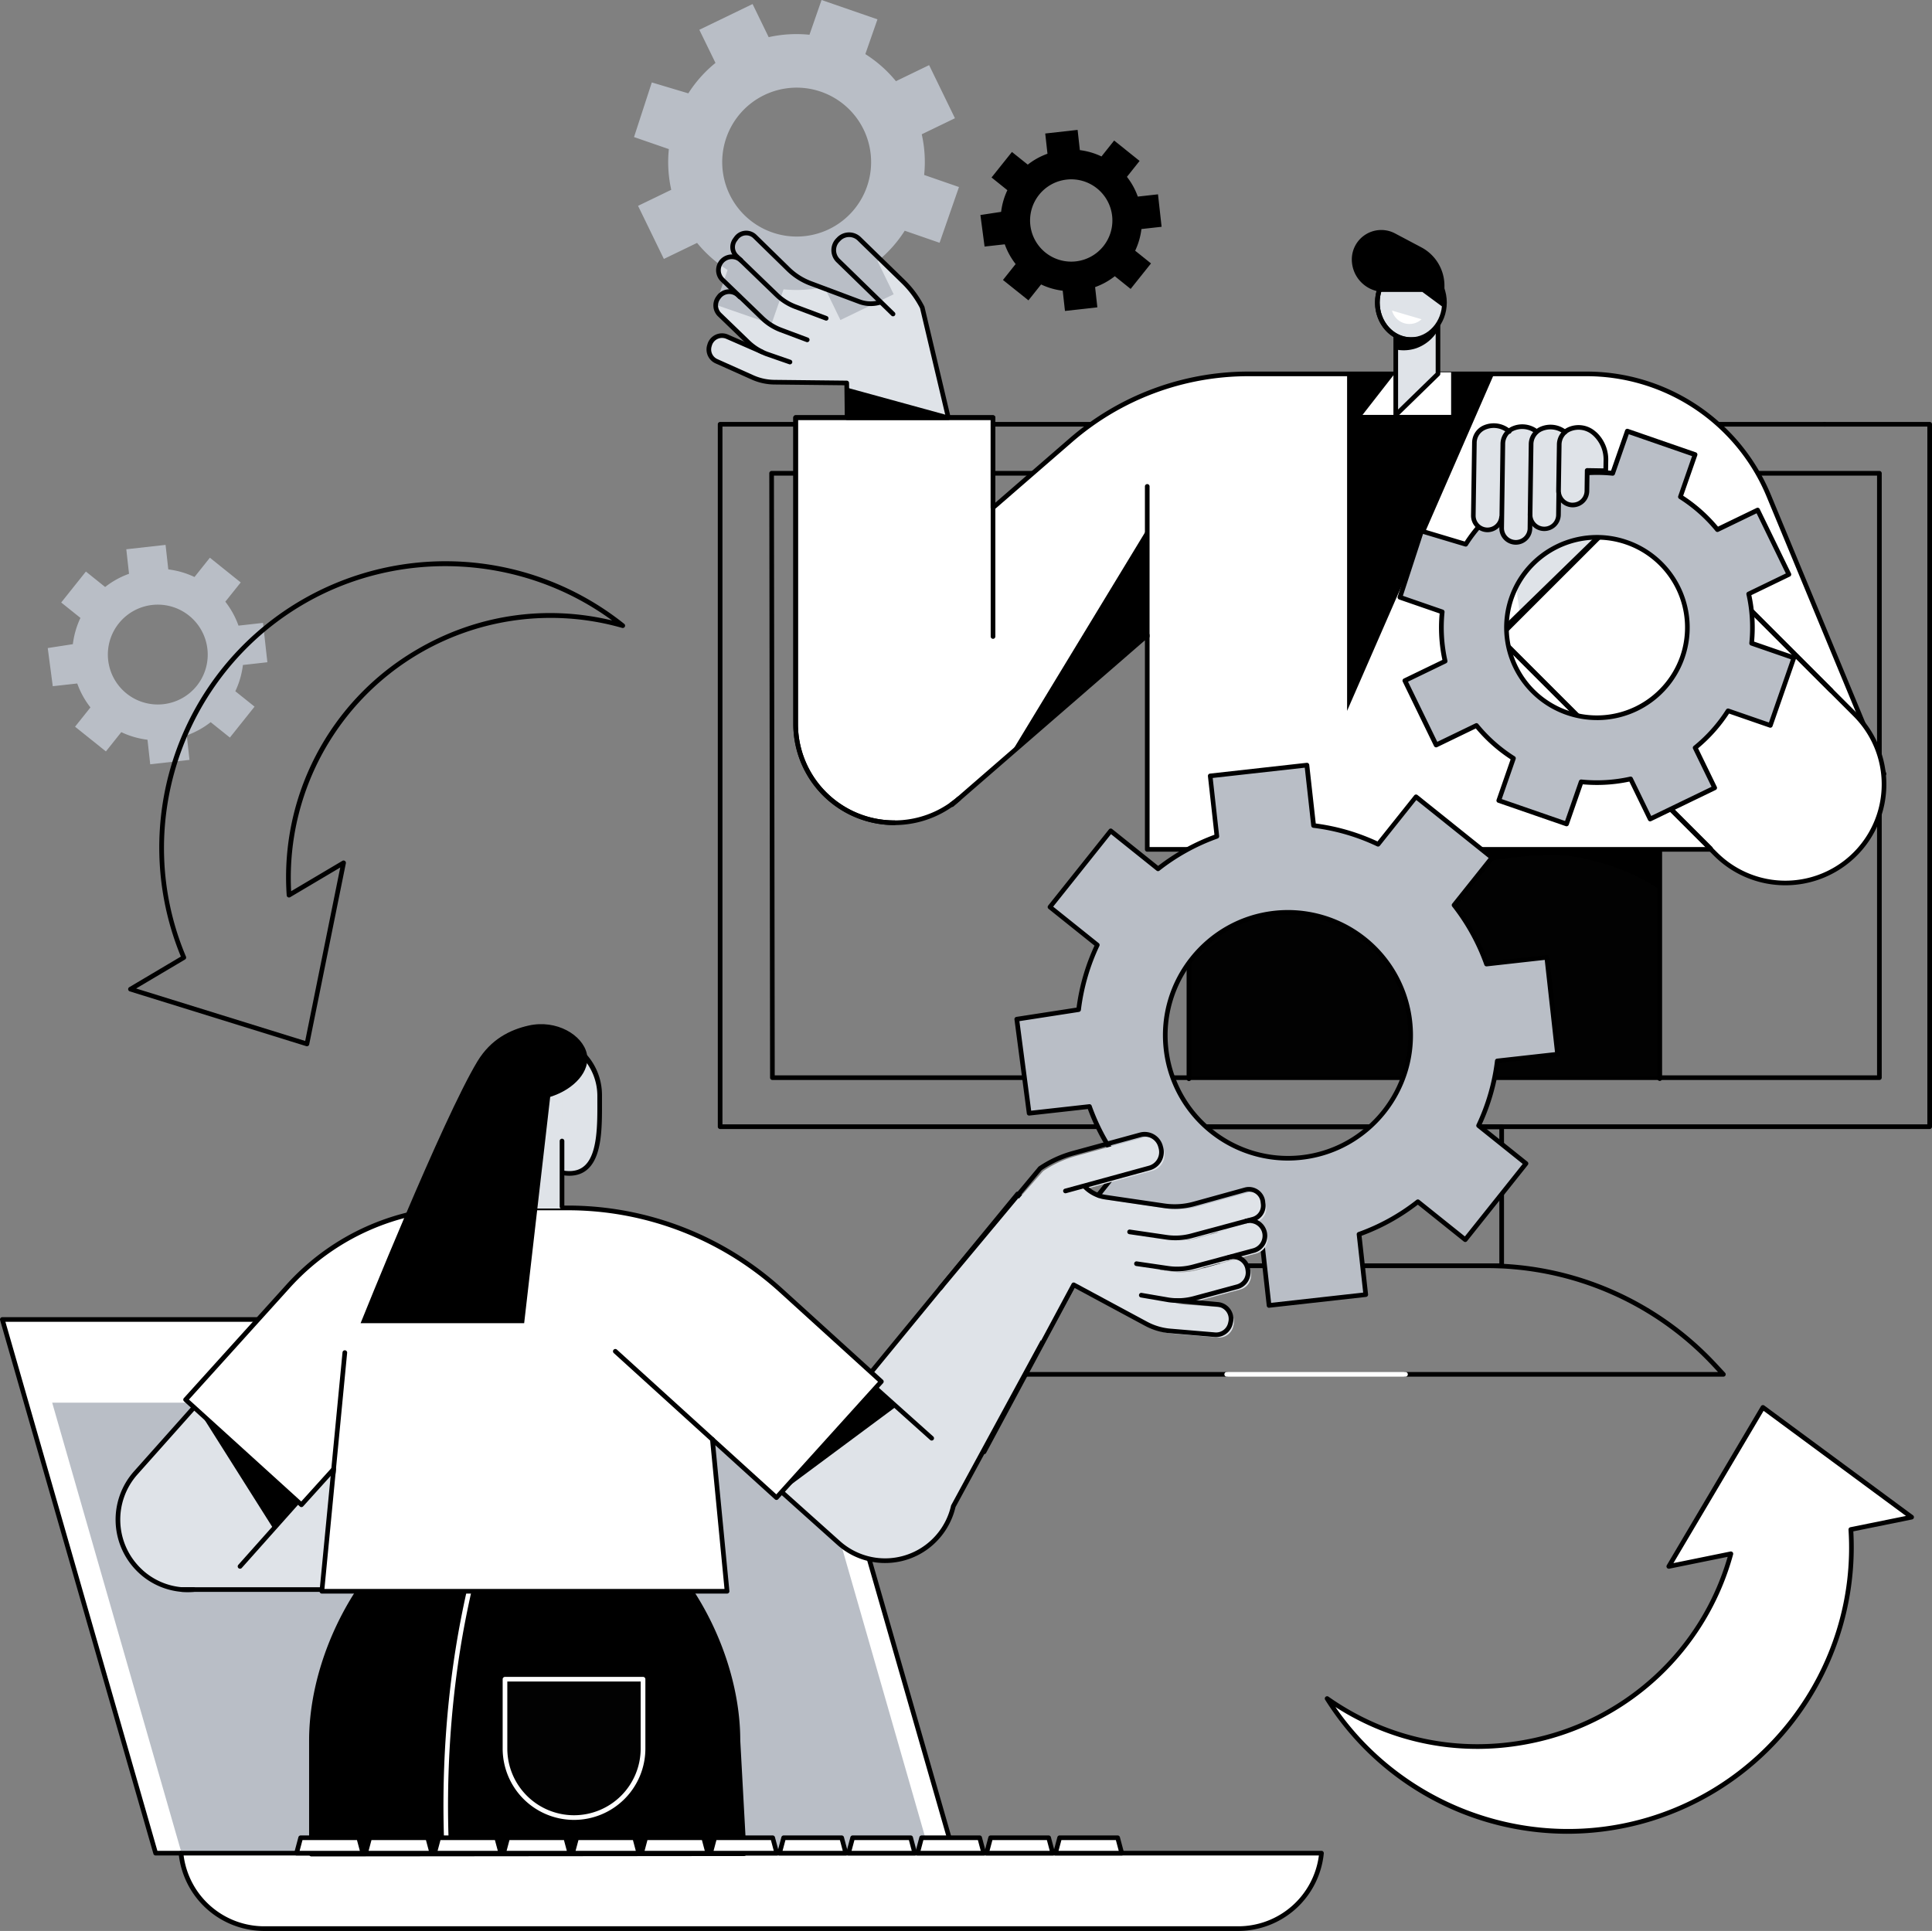 <svg xmlns="http://www.w3.org/2000/svg" viewBox="0 0 1830.79 1830"><rect x="0" y="0" width="1830.79" height="1830" fill="#808080" stroke="none"/><defs><style>.cls-1{fill:#fff;}.cls-2{fill:#020202;}.cls-3{fill:#dfe3e8;}.cls-4{fill:#b9bec6;}</style></defs><g id="Layer_2" data-name="Layer 2"><g id="Illustration"><g id="Cooperation"><path d="M1828.58,467.51a2.2,2.2,0,0,1-2.2-2.21v-61h-97.53a2.21,2.21,0,0,1,0-4.41h99.73a2.21,2.21,0,0,1,2.21,2.21V465.3A2.21,2.21,0,0,1,1828.58,467.51Z"/><path d="M1828.58,1070H682.4a2.21,2.21,0,0,1-2.2-2.21V402.11a2.21,2.21,0,0,1,2.2-2.21H1728.85a2.21,2.21,0,1,1,0,4.41H684.61v661.24H1826.38V465.3a2.21,2.21,0,0,1,4.41,0v602.46A2.21,2.21,0,0,1,1828.58,1070Z"/><path d="M1780.94,1023.53h-1049a2.2,2.2,0,0,1-2.2-2.2L729,448.54a2.2,2.2,0,0,1,2.2-2.21H1780.94a2.21,2.21,0,0,1,2.21,2.21v572.78A2.21,2.21,0,0,1,1780.94,1023.53Zm-1046.8-4.41H1778.73V450.75H733.39Z"/><path d="M1423,1201.78H1088a2.21,2.21,0,0,1-2.21-2.2V1068a2.21,2.21,0,0,1,2.21-2.21h335a2.21,2.21,0,0,1,2.21,2.21v131.57A2.21,2.21,0,0,1,1423,1201.78Zm-332.79-4.41h330.58V1070.21H1090.2Z"/><path d="M1633,1304.71H1331.72a2.21,2.21,0,1,1,0-4.41H1628l-4.77-5.14a292.68,292.68,0,0,0-213.92-93.38H1101.7a292.7,292.7,0,0,0-213.93,93.38L883,1300.3h279.31a2.21,2.21,0,1,1,0,4.41H878a2.2,2.2,0,0,1-1.62-3.7l8.21-8.85a297.09,297.09,0,0,1,217.16-94.79h307.59a297.11,297.11,0,0,1,217.16,94.79l8.21,8.85a2.2,2.2,0,0,1-1.62,3.7Z"/><path class="cls-1" d="M1331.72,1304.71H1162.31a2.21,2.21,0,0,1,0-4.41h169.41a2.21,2.21,0,1,1,0,4.41Z"/><rect class="cls-2" x="1126.65" y="779.74" width="446.18" height="240.28"/><path d="M1572.82,1024.42a2.2,2.2,0,0,1-2.2-2.21V781.94H1128.85v240.27a2.21,2.21,0,1,1-4.41,0V779.73a2.21,2.21,0,0,1,2.21-2.2h446.17a2.21,2.21,0,0,1,2.21,2.2v242.48A2.21,2.21,0,0,1,1572.82,1024.42Z"/><path d="M1572.82,843.28S1540,819,1489,811.51c-54.86-8-171.75,26.6-227.19,26.6-50.1,0-135.17-26.6-135.17-26.6V779.74h446.17Z"/><path class="cls-1" d="M1785.34,733.37,1628.25,615.74V805h-541.1V602L908.66,756.93c-2.16,1.87-4.44,3.66-6.75,5.34a93.51,93.51,0,0,1-147.94-76V395.77H941v85.48l73.77-64A256.73,256.73,0,0,1,1183,354.36l320,0A187.41,187.41,0,0,1,1676.18,470Z"/><path d="M1628.24,807.18H1087.15a2.19,2.19,0,0,1-2.2-2.2V606.83L910.1,758.59c-2.13,1.85-4.45,3.69-6.9,5.47a95.72,95.72,0,0,1-151.44-77.84V395.77a2.21,2.21,0,0,1,2.21-2.21H941a2.2,2.2,0,0,1,2.2,2.21v80.65l70.12-60.87A258.94,258.94,0,0,1,1183,352.15l320,0a189.06,189.06,0,0,1,175.19,117l109.16,263.36a2.2,2.2,0,0,1-3.36,2.61l-153.57-115V805A2.2,2.2,0,0,1,1628.24,807.18Zm-538.88-4.41H1626v-187a2.21,2.21,0,0,1,3.53-1.77l150.65,112.81L1674.15,470.85A184.67,184.67,0,0,0,1503,356.54l-320,0a254.54,254.54,0,0,0-166.84,62.31l-73.77,64a2.19,2.19,0,0,1-2.36.34,2.22,2.22,0,0,1-1.29-2V398H756.17V686.22a91.31,91.31,0,0,0,144.45,74.25c2.34-1.69,4.56-3.44,6.59-5.21l178.5-154.93a2.21,2.21,0,0,1,3.65,1.66Z"/><path class="cls-1" d="M908.66,756.93l-6.49,5.65-.26-.31C904.22,760.59,906.5,758.8,908.66,756.93Z"/><path d="M902.17,764.78H902a2.23,2.23,0,0,1-1.52-.77l-.26-.31a2.21,2.21,0,0,1,.38-3.22c2.35-1.7,4.57-3.45,6.6-5.22a2.21,2.21,0,0,1,2.9,3.33h0l-6.48,5.64A2.21,2.21,0,0,1,902.17,764.78Z"/><polygon points="1276.52 673.71 1276.52 354.35 1415.81 354.35 1276.52 673.71"/><polygon class="cls-1" points="1375.1 393.21 1291.14 393.21 1322.63 352.83 1375.1 352.83 1375.1 393.21"/><path d="M1087.15,605.28a2.21,2.21,0,0,1-2.21-2.21V460.85a2.21,2.21,0,0,1,4.41,0V603.07A2.2,2.2,0,0,1,1087.15,605.28Z"/><polygon points="957.16 715.17 1087.15 501.07 1087.15 603.08 957.16 715.17"/><path class="cls-3" d="M1425.39,488.63c2.59,2.16,16,101.43,16,101.43l95.36-87.89-30.64-58.43Z"/><path class="cls-1" d="M1758,809.46h0a93.49,93.49,0,0,1-132.23,0L1420.33,604.07l132.23-132.23L1758,677.23A93.51,93.51,0,0,1,1758,809.46Z"/><path d="M1691.83,839a95.39,95.39,0,0,1-67.67-28L1418.77,605.63a2.21,2.21,0,0,1,0-3.12L1551,470.28a2.27,2.27,0,0,1,3.12,0l205.39,205.39A95.67,95.67,0,0,1,1691.83,839ZM1423.45,604.07,1627.28,807.9a91.29,91.29,0,1,0,129.11-129.11L1552.56,475Z"/><path d="M1620.93,806.45a2.2,2.2,0,0,1-1.56-.65L1417.22,603.65a2.19,2.19,0,0,1-.65-1.57,2.25,2.25,0,0,1,.67-1.57L1551,470.26a2.2,2.2,0,0,1,3.1,0l182.51,182.5a2.21,2.21,0,1,1-3.12,3.12l-181-181L1421.92,602.12l200.57,200.56a2.21,2.21,0,0,1-1.56,3.77Z"/><path class="cls-4" d="M1677.62,687.49l22.29-64-40-13.86a146,146,0,0,0-2.77-46.73l38.14-18.44-29.66-61-38.14,18.44a146.16,146.16,0,0,0-35.07-31.11l13.89-39.93-64.22-22.22-13.89,39.92a147.11,147.11,0,0,0-46.86,2.76l-18.49-38-61.17,29.58,18.49,38a146.21,146.21,0,0,0-31.19,35l-41.88-12.55L1326.62,566l40,13.86a145.74,145.74,0,0,0,2.77,46.73l-38.14,18.44,29.66,61,38.14-18.44a146.16,146.16,0,0,0,35.07,31.11l-13.89,39.93,64.22,22.23L1498.37,741a147.11,147.11,0,0,0,46.86-2.76l18.49,38,61.17-29.58-18.49-38a146.21,146.21,0,0,0,31.19-35Zm-192.45-12a85.52,85.52,0,1,1,109.08-52.74A85.44,85.44,0,0,1,1485.17,675.5Z"/><path d="M1484.48,783.09a2.27,2.27,0,0,1-.72-.12l-64.22-22.22a2.24,2.24,0,0,1-1.27-1.13,2.18,2.18,0,0,1-.09-1.68l13.31-38.29a148.35,148.35,0,0,1-33-29.29l-36.58,17.69a2.21,2.21,0,0,1-3-1l-29.65-61a2.21,2.21,0,0,1,1-2.95l36.58-17.69a147.45,147.45,0,0,1-2.61-44l-38.39-13.28a2.2,2.2,0,0,1-1.37-2.77L1345,502.59a2.2,2.2,0,0,1,2.74-1.43L1388,513.23a148.29,148.29,0,0,1,29.41-33l-17.73-36.47a2.21,2.21,0,0,1,1-2.95l61.17-29.58a2.19,2.19,0,0,1,2.94,1l17.74,36.48a148.56,148.56,0,0,1,44.11-2.6L1540,407.85a2.21,2.21,0,0,1,2.81-1.36L1607,428.72a2.17,2.17,0,0,1,1.26,1.12,2.2,2.2,0,0,1,.1,1.69L1595,469.81a148.4,148.4,0,0,1,33,29.29l36.58-17.69a2.22,2.22,0,0,1,2.95,1l29.65,61a2.21,2.21,0,0,1-1,2.95l-36.58,17.69a147.75,147.75,0,0,1,2.61,44l38.39,13.28a2.21,2.21,0,0,1,1.36,2.81l-22.28,64.06a2.22,2.22,0,0,1-2.81,1.36l-38.39-13.29a148.25,148.25,0,0,1-29.37,32.93l17.73,36.48a2.21,2.21,0,0,1-1,2.95l-61.17,29.57a2.19,2.19,0,0,1-2.94-1L1544,740.72a148.93,148.93,0,0,1-44.11,2.6l-13.32,38.29A2.21,2.21,0,0,1,1484.48,783.09Zm-61.41-25.79,60,20.78,13.17-37.84a2.24,2.24,0,0,1,2.31-1.48,144.12,144.12,0,0,0,46.15-2.72,2.2,2.2,0,0,1,2.46,1.19l17.53,36.06,57.2-27.65-17.53-36a2.2,2.2,0,0,1,.6-2.68,143.89,143.89,0,0,0,30.72-34.46,2.22,2.22,0,0,1,2.58-.9l38,13.14,20.84-59.89-37.95-13.13a2.22,2.22,0,0,1-1.47-2.31,143.1,143.1,0,0,0-2.73-46,2.19,2.19,0,0,1,1.2-2.46l36.15-17.49-27.73-57-36.16,17.49a2.21,2.21,0,0,1-2.67-.6,144.38,144.38,0,0,0-34.54-30.64,2.2,2.2,0,0,1-.9-2.59l13.16-37.84-60-20.78-13.17,37.85a2.21,2.21,0,0,1-2.31,1.47,144.38,144.38,0,0,0-46.15,2.72,2.2,2.2,0,0,1-2.46-1.19l-17.53-36.06-57.2,27.66,17.53,36.05a2.2,2.2,0,0,1-.6,2.67A143.72,143.72,0,0,0,1390.8,517a2.21,2.21,0,0,1-2.5.92L1348.49,506l-19.1,58.65,38,13.14a2.22,2.22,0,0,1,1.48,2.31,143.37,143.37,0,0,0,2.72,46,2.2,2.2,0,0,1-1.19,2.47l-36.15,17.48,27.73,57,36.16-17.48a2.19,2.19,0,0,1,2.67.59,144,144,0,0,0,34.54,30.64,2.21,2.21,0,0,1,.9,2.59Zm90.12-74.86a87.8,87.8,0,0,1-28.75-4.85h0A87.65,87.65,0,0,1,1430.2,566c15.89-45.69,66.08-70,111.89-54.11a87.68,87.68,0,0,1-28.9,170.57Zm.15-171a83.66,83.66,0,0,0-79,56,83.24,83.24,0,0,0,51.53,106h0A83.67,83.67,0,0,0,1592.17,622a83.24,83.24,0,0,0-51.53-106A83.48,83.48,0,0,0,1513.34,511.43Z"/><path class="cls-3" d="M1463.16,501.07h0a13.45,13.45,0,0,0,13.67-13.22l.54-42.32,17.58.29.16-10.22a33.08,33.08,0,0,0-11.23-25.33c-11.3-10.35-32.72-6-33,11.06l-.94,66.08A13.45,13.45,0,0,0,1463.16,501.07Z"/><path class="cls-3" d="M1490.11,478.59h0a13.45,13.45,0,0,0,13.66-13.22l.26-19.5,17.57.28.17-10.22a33.08,33.08,0,0,0-11.23-25.33c-11.31-10.35-32.72-6-33,11.06l-.66,43.27A13.45,13.45,0,0,0,1490.11,478.59Z"/><path class="cls-3" d="M1436.22,514h0a13.45,13.45,0,0,0,13.66-13.23l.71-55.6,17.58.29.16-10.22a33.08,33.08,0,0,0-11.23-25.33c-11.31-10.36-32.72-6-33,11.05l-1.1,79.37A13.45,13.45,0,0,0,1436.22,514Z"/><path class="cls-3" d="M1409.39,503h0a13.44,13.44,0,0,0,13.66-13.23l.59-45.57,17.58.29.16-10.22a33.06,33.06,0,0,0-11.23-25.33c-11.31-10.36-32.72-6-33,11l-1,69.34A13.45,13.45,0,0,0,1409.39,503Z"/><path d="M1409.63,504.38h-.26a15.67,15.67,0,0,1-15.4-15.91l1-68.54A18.08,18.08,0,0,1,1406.23,403a24.41,24.41,0,0,1,25.41,4.29,2.2,2.2,0,1,1-3,3.25,19.86,19.86,0,0,0-20.69-3.48,13.68,13.68,0,0,0-8.62,12.95l-1,68.54a11.23,11.23,0,0,0,11,11.43h.19a11.23,11.23,0,0,0,11.13-9.74,2.21,2.21,0,1,1,4.38.58A15.65,15.65,0,0,1,1409.63,504.38Z"/><path d="M1436.44,516.23h-.26a15.67,15.67,0,0,1-15.39-15.9l1.1-79.37a18.11,18.11,0,0,1,10.65-16.65,24.21,24.21,0,0,1,24.93,3,2.21,2.21,0,0,1-2.76,3.45,20,20,0,0,0-20.29-2.5,13.65,13.65,0,0,0-8.11,12.73l-1.11,79.36a11.23,11.23,0,0,0,11,11.43h.19a11.21,11.21,0,0,0,11.21-10.51l.17-13.93a2.21,2.21,0,0,1,2.21-2.18h0a2.22,2.22,0,0,1,2.18,2.24l-.18,14A15.64,15.64,0,0,1,1436.44,516.23Z"/><path d="M1463.39,503.28h-.26a15.66,15.66,0,0,1-15.39-15.91l.93-66.08a18.1,18.1,0,0,1,10.67-16.65,24.19,24.19,0,0,1,24.93,3.06,2.21,2.21,0,1,1-2.76,3.44,20,20,0,0,0-20.3-2.51,13.66,13.66,0,0,0-8.12,12.73l-.94,66.08a11.24,11.24,0,1,0,22.47.37l.26-20.06a2.17,2.17,0,0,1,2.24-2.17,2.19,2.19,0,0,1,2.17,2.23l-.26,20.07a15.64,15.64,0,0,1-15.64,15.4Z"/><path d="M1490.33,480.8h-.26a15.68,15.68,0,0,1-15.39-15.91l.65-43.26a18.07,18.07,0,0,1,11.29-16.94A24.39,24.39,0,0,1,1512,409l0,0c2.88,2.22,12.23,11.74,12,27l-.17,10.22a2.2,2.2,0,0,1-2.24,2.17l-15.36-.25L1506,465.4A15.67,15.67,0,0,1,1490.33,480.8Zm-.19-4.42h.19a11.25,11.25,0,0,0,11.23-11.06l.27-19.49a2.19,2.19,0,0,1,.67-1.56,2.31,2.31,0,0,1,1.57-.62l15.37.25.13-8a30.81,30.81,0,0,0-10.26-23.46,1.64,1.64,0,0,1-.26-.2,19.9,19.9,0,0,0-20.69-3.49,13.7,13.7,0,0,0-8.62,13l-.65,43.26a11.25,11.25,0,0,0,11.05,11.42Z"/><path class="cls-3" d="M697.63,225.68l-1.17,1.63a11.73,11.73,0,0,0,1.35,15.32l4.12,4a12.71,12.71,0,0,0-17.27,18.65l37.52,36.21a52.23,52.23,0,0,0,17.88,11.3l9.61,3.68-.13.15-10.13-3.8a52.57,52.57,0,0,1-18.29-11.64l-21.57-21.23a12.18,12.18,0,0,0-18.4,1.53l-.63.87a12.17,12.17,0,0,0,1.4,15.89l26.91,26a52.2,52.2,0,0,0,15.1,10.15,52.68,52.68,0,0,1-7.14-2.62l-27.52-12.59a12.15,12.15,0,0,0-16.76,7.72l-.3,1A12.17,12.17,0,0,0,679,342.39l34.18,15.28a52.2,52.2,0,0,0,20.66,4.51l68.58.75.36,32.84h95.91L873.92,291.33a93.84,93.84,0,0,0-18.07-24.49l-41.66-40.53a13.73,13.73,0,0,0-19.41.27l-.87.89a13.74,13.74,0,0,0,.26,19.42l40.48,39.38-6.16,1.67a17.24,17.24,0,0,1-8.2.2L768.2,268.61A61,61,0,0,1,747,255.1l-31.64-30.93A11.74,11.74,0,0,0,697.63,225.68Zm8,24.46L736,279.44a52.49,52.49,0,0,0,7.29,5.85,52.24,52.24,0,0,1-8.78-6.92Z"/><path class="cls-4" d="M890.36,230.09l18.38-52.84-33-11.43a120,120,0,0,0-2.28-38.55l31.46-15.22L880.44,61.72,849,76.94A120.73,120.73,0,0,0,820,51.27L831.5,18.33,778.52,0,767.06,32.94a121.21,121.21,0,0,0-38.65,2.27L713.15,3.83l-50.46,24.4L678,59.62a120.4,120.4,0,0,0-25.74,28.85L617.67,78.12l-16.86,51.77,33,11.42a120.38,120.38,0,0,0,2.28,38.56l-31.46,15.21,24.46,50.33,31.47-15.21a120.69,120.69,0,0,0,28.93,25.66L678.05,288.8l53,18.34,11.46-32.94a121.21,121.21,0,0,0,38.65-2.28L796.4,303.3l50.46-24.4L831.6,247.52a120.64,120.64,0,0,0,25.74-28.86ZM731.6,220.2a70.55,70.55,0,1,1,90-43.51A70.48,70.48,0,0,1,731.6,220.2Z"/><path d="M782.89,303.85a2.06,2.06,0,0,1-.77-.14L753.06,292.8A54.28,54.28,0,0,1,734.42,281l-38.14-36.81A14,14,0,0,1,694.67,226l1.18-1.63a13.93,13.93,0,0,1,21-1.78l31.63,30.93a58.51,58.51,0,0,0,20.47,13l46.14,17.3a28.23,28.23,0,0,0,17.45.81l1.23-.33a2.19,2.19,0,0,1,2.71,1.55,2.22,2.22,0,0,1-1.55,2.71l-1.24.33a32.68,32.68,0,0,1-20.15-.94l-46.14-17.3a63,63,0,0,1-22-14l-31.63-30.93A9.53,9.53,0,0,0,699.42,227l-1.18,1.63a9.58,9.58,0,0,0,1.1,12.44l38.15,36.81a49.6,49.6,0,0,0,17.12,10.82l29.06,10.91a2.21,2.21,0,0,1-.78,4.27Z"/><path d="M765,324.31a2.14,2.14,0,0,1-.78-.14l-24.88-9.34a54.16,54.16,0,0,1-18.64-11.78l-37.53-36.21a14.93,14.93,0,0,1,20.29-21.9,2.21,2.21,0,1,1-2.94,3.3,10.51,10.51,0,0,0-14.28,15.42l37.53,36.22a49.54,49.54,0,0,0,17.12,10.81L765.72,320a2.21,2.21,0,0,1-.77,4.27Z"/><path d="M898.64,398H802.73a2.21,2.21,0,0,1-2.21-2.19l-.34-30.68-66.41-.72a54.21,54.21,0,0,1-21.54-4.71L678.05,344.4a14.44,14.44,0,0,1-8-17.08l.3-1a14.37,14.37,0,0,1,19.8-9.12l32.29,14.1a2.21,2.21,0,1,1-1.77,4l-32.32-14.12a10,10,0,0,0-13.76,6.31l-.3,1a10,10,0,0,0,5.52,11.84L714,355.65A49.62,49.62,0,0,0,733.82,360l68.57.75a2.21,2.21,0,0,1,2.18,2.19l.34,30.65h90.94l-24-101.46a91.26,91.26,0,0,0-17.52-23.68l-41.66-40.53a11.43,11.43,0,0,0-8-3.26h-.16a11.41,11.41,0,0,0-8.1,3.49l-.87.89a11.55,11.55,0,0,0,.22,16.3L847.78,296a2.2,2.2,0,1,1-3.07,3.16l-52.08-50.66a16,16,0,0,1-.31-22.53l.88-.9a15.94,15.94,0,0,1,22.53-.31l41.66,40.53a95.44,95.44,0,0,1,18.49,25.07,2.05,2.05,0,0,1,.18.49l24.73,104.44a2.23,2.23,0,0,1-.42,1.88A2.2,2.2,0,0,1,898.64,398Z"/><path d="M748.6,345.34a2.33,2.33,0,0,1-.73-.12L726,337.62a54.22,54.22,0,0,1-18.69-11.79l-26.92-26A14.45,14.45,0,0,1,678.73,281l.63-.87a14.37,14.37,0,0,1,21.74-1.81l1.63,1.61a2.2,2.2,0,1,1-3.09,3.14L698,281.49a10,10,0,0,0-15.06,1.26l-.63.87a10,10,0,0,0,1.14,13l26.92,26a49.6,49.6,0,0,0,17.12,10.82l21.83,7.58a2.21,2.21,0,0,1-.72,4.29Z"/><polygon points="898.64 395.77 802.73 395.77 802.73 367.44 898.36 393.67 898.64 395.77"/><path d="M847.47,781.94a95.82,95.82,0,0,1-95.71-95.71V395.77a2.21,2.21,0,0,1,2.21-2.21H941a2.21,2.21,0,0,1,2.21,2.21v207.3a2.21,2.21,0,1,1-4.41,0V398H756.17V686.23a91.41,91.41,0,0,0,91.3,91.3,2.21,2.21,0,1,1,0,4.41Z"/><path d="M1281,245.88h0a30.81,30.81,0,0,0,30.81,30.8h13.89l43.08,8.4V270.8A41.13,41.13,0,0,0,1347,234.47L1322,221.23A27.91,27.91,0,0,0,1281,245.88Z"/><polygon class="cls-3" points="1362.67 354.33 1322.63 393.3 1322.63 297.73 1362.67 297.73 1362.67 354.33"/><path d="M1322.63,395.51a2.18,2.18,0,0,1-.86-.18,2.2,2.2,0,0,1-1.34-2V297.73a2.2,2.2,0,0,1,2.2-2.21h40a2.21,2.21,0,0,1,2.21,2.21v56.6a2.18,2.18,0,0,1-.67,1.58l-40,39A2.2,2.2,0,0,1,1322.63,395.51Zm2.21-95.57v88.14l35.63-34.68V299.94Zm37.83,54.39h0Z"/><path d="M1362.67,312.91V297.73h-40v33.51a37.62,37.62,0,0,0,19.09-1.1A38.78,38.78,0,0,0,1362.67,312.91Z"/><ellipse class="cls-3" cx="1337.03" cy="286.73" rx="31.78" ry="35.12"/><path d="M1337,324.06c-18.74,0-34-16.75-34-37.33s15.24-37.33,34-37.33,34,16.75,34,37.33S1355.77,324.06,1337,324.06Zm0-70.25c-16.3,0-29.57,14.77-29.57,32.92s13.27,32.92,29.57,32.92,29.58-14.77,29.58-32.92S1353.34,253.81,1337,253.81Z"/><path d="M1337,324.06c-18.74,0-34-16.75-34-37.33s15.24-37.33,34-37.33c11.91,0,23.11,7,29.21,18.23a2.21,2.21,0,1,1-3.88,2.1c-5.41-10-14.88-15.92-25.33-15.92-16.3,0-29.57,14.77-29.57,32.92s13.27,32.92,29.57,32.92c9.41,0,15.21-1.45,22.72-9.67a2.21,2.21,0,1,1,3.26,3C1354.48,322.29,1347.3,324.06,1337,324.06Z"/><path d="M1337,251.61c17.55,0,31.78,15.72,31.78,35.12a39.35,39.35,0,0,1-.34,5.13l-20.58-15.18h-41.31C1310.49,262.18,1322.64,251.61,1337,251.61Z"/><path class="cls-1" d="M1347.09,302.56a16.88,16.88,0,0,1-9.78,4.4,17.06,17.06,0,0,1-18.22-12.63Z"/><polygon class="cls-1" points="147.49 1756.29 903.69 1756.29 758.41 1250.52 2.21 1250.52 147.49 1756.29"/><path d="M903.69,1758.5H147.49a2.21,2.21,0,0,1-2.12-1.6L.09,1251.13a2.2,2.2,0,0,1,.35-1.94,2.23,2.23,0,0,1,1.77-.88h756.2a2.21,2.21,0,0,1,2.12,1.6l145.28,505.77a2.21,2.21,0,0,1-2.12,2.82Zm-754.54-4.41H900.76l-144-501.37H5.13Z"/><polygon class="cls-4" points="171.7 1754.95 880.66 1754.95 758.41 1329.35 49.45 1329.35 171.7 1754.95"/><path class="cls-1" d="M1252.25,1756.29H171.48a79.54,79.54,0,0,0,79.13,71.5h922.51a79.53,79.53,0,0,0,79.13-71.5Z"/><path d="M1173.12,1830H250.61a81.51,81.51,0,0,1-81.32-73.48,2.18,2.18,0,0,1,2.19-2.43H1252.25a2.21,2.21,0,0,1,1.64.72,2.24,2.24,0,0,1,.56,1.71A81.52,81.52,0,0,1,1173.12,1830ZM174,1758.5a77.1,77.1,0,0,0,76.65,67.09h922.51a77.1,77.1,0,0,0,76.65-67.09Z"/><circle class="cls-1" cx="427.87" cy="1291.8" r="15.46"/><path d="M427.87,1309.48a17.68,17.68,0,1,1,17.67-17.67A17.69,17.69,0,0,1,427.87,1309.48Zm0-30.94a13.26,13.26,0,1,0,13.26,13.27A13.28,13.28,0,0,0,427.87,1278.54Z"/><path class="cls-4" d="M1476,999.11l-10.22-91.82-57.11,6.38a199,199,0,0,0-30.74-55.86l35.9-45-72-57.69-35.9,45a198.31,198.31,0,0,0-61.14-17.75l-6.37-57.23-91.62,10.23,6.37,57.24a198.4,198.4,0,0,0-55.74,30.81l-44.9-36-57.57,72.17,44.9,36a199.23,199.23,0,0,0-17.71,61.27l-58.61,9.06,11.71,89.15,57.11-6.38a199.38,199.38,0,0,0,30.74,55.86l-35.89,45,72,57.69,35.9-45a198,198,0,0,0,61.14,17.75l6.36,57.24,91.63-10.24-6.37-57.23a198.4,198.4,0,0,0,55.74-30.81l44.9,36,57.57-72.17-44.9-36a199.37,199.37,0,0,0,17.71-61.28ZM1233.36,1097c-63.81,7.13-121.3-38.93-128.41-102.88s38.84-121.57,102.65-128.7S1328.91,904.32,1336,968.27,1297.17,1089.84,1233.36,1097Z"/><path d="M1202.58,1239.43a2.15,2.15,0,0,1-1.37-.49,2.18,2.18,0,0,1-.82-1.48l-6.18-55.5a200.49,200.49,0,0,1-58.5-17l-34.8,43.64a2.2,2.2,0,0,1-3.11.34l-72-57.69a2.21,2.21,0,0,1-.34-3.1l34.81-43.64a200.89,200.89,0,0,1-29.42-53.46l-55.38,6.19a2.2,2.2,0,0,1-2.43-1.9L961.32,966.2a2.2,2.2,0,0,1,1.85-2.47l57-8.8a201.11,201.11,0,0,1,17-58.72l-43.55-34.88a2.22,2.22,0,0,1-.35-3.1l57.57-72.17a2.19,2.19,0,0,1,3.1-.34l43.54,34.88a200.7,200.7,0,0,1,53.34-29.48l-6.17-55.51a2.2,2.2,0,0,1,1.94-2.44l91.63-10.24a2.22,2.22,0,0,1,2.44,2l6.17,55.51a200.1,200.1,0,0,1,58.5,17l34.81-43.64a2.24,2.24,0,0,1,1.48-.82,2.34,2.34,0,0,1,1.63.47l72,57.7a2.2,2.2,0,0,1,.35,3.09l-34.81,43.65a201.23,201.23,0,0,1,29.42,53.45l55.38-6.18a2.2,2.2,0,0,1,1.62.46A2.24,2.24,0,0,1,1468,907l10.21,91.83a2.2,2.2,0,0,1-2,2.44l-55.38,6.18a201.21,201.21,0,0,1-16.95,58.64l43.55,34.89a2.21,2.21,0,0,1,.34,3.1l-57.56,72.17a2.24,2.24,0,0,1-1.49.82,2.29,2.29,0,0,1-1.62-.48l-43.54-34.88a200.49,200.49,0,0,1-53.33,29.48l6.17,55.51a2.22,2.22,0,0,1-2,2.44l-91.62,10.23Zm-67.5-79.4a2.22,2.22,0,0,1,.94.21,195.92,195.92,0,0,0,60.46,17.56,2.21,2.21,0,0,1,1.93,1.94l6.12,55,87.24-9.74-6.12-55a2.21,2.21,0,0,1,1.45-2.32,195.85,195.85,0,0,0,55.12-30.47,2.21,2.21,0,0,1,2.74,0l43.17,34.59,54.82-68.72-43.18-34.6a2.21,2.21,0,0,1-.62-2.66,197,197,0,0,0,17.52-60.6,2.21,2.21,0,0,1,1.94-1.93l54.92-6.13-9.72-87.45-54.92,6.14a2.2,2.2,0,0,1-2.32-1.45,196.79,196.79,0,0,0-30.41-55.24,2.22,2.22,0,0,1,0-2.74l34.52-43.28-68.57-54.93-34.51,43.27a2.21,2.21,0,0,1-2.67.62,196.05,196.05,0,0,0-60.47-17.56,2.2,2.2,0,0,1-1.92-1.94l-6.12-55.05-87.24,9.75,6.12,55.05a2.22,2.22,0,0,1-1.45,2.32,196.07,196.07,0,0,0-55.12,30.46,2.2,2.2,0,0,1-2.74,0l-43.18-34.59L998,859.26l43.18,34.6a2.19,2.19,0,0,1,.61,2.66,197.13,197.13,0,0,0-17.51,60.6,2.21,2.21,0,0,1-1.86,1.91L966,967.76l11.15,84.87,55-6.14a2.19,2.19,0,0,1,2.32,1.45,196.65,196.65,0,0,0,30.4,55.24,2.22,2.22,0,0,1,0,2.74l-34.52,43.27,68.56,54.94,34.52-43.27A2.2,2.2,0,0,1,1135.08,1160Zm85.17-60.13a118.57,118.57,0,0,1-117.5-105.57c-7.23-65.06,39.69-123.89,104.61-131.14A118.52,118.52,0,0,1,1338.21,968c7.24,65.06-39.69,123.88-104.6,131.14l-.25-2.2.25,2.2A122.62,122.62,0,0,1,1220.25,1099.9Zm.46-233a115.88,115.88,0,0,0-12.86.72c-62.5,7-107.68,63.62-100.71,126.26a114.09,114.09,0,0,0,126,100.93c62.5-7,107.68-63.62,100.71-126.26a114.16,114.16,0,0,0-113.12-101.65Z"/><path d="M295.12,1757.84v-108.4c0-47.93,16.6-98.84,44.35-141.36.35-.54.71-1.08,1.07-1.61,1.95-2.94,3.94-5.83,6-8.67.78-1.07,1.55-2.13,2.34-3.2,1.55-2.11,3.15-4.21,4.79-6.27s3.26-4.11,5-6.11l1.68-2c.55-.66,1.12-1.32,1.72-2l1.72-2c.94-1,1.86-2.06,2.8-3.08.63-.68,1.25-1.34,1.88-2q5.66-6,11.64-11.57c1.2-1.11,2.42-2.2,3.64-3.29.87-.77,1.76-1.55,2.65-2.31s1.56-1.33,2.35-2q1.93-1.59,3.89-3.15c3.67-2.92,7.42-5.73,11.23-8.37,2.07-1.44,4.16-2.84,6.27-4.18s4.25-2.65,6.39-3.91c1.07-.63,2.15-1.25,3.24-1.85s2.17-1.2,3.26-1.78,2.19-1.16,3.29-1.72q5-2.52,10.06-4.7c1-.46,2.08-.89,3.13-1.32,1.32-.53,2.64-1.06,3.95-1.55,1.07-.4,2.13-.79,3.2-1.16,0,0,.05,0,.06,0,1.14-.4,2.27-.79,3.41-1.16s2.34-.76,3.51-1.1,2.5-.74,3.77-1.09c1.08-.32,2.19-.6,3.29-.88,3.34-.86,6.72-1.58,10.11-2.19.53-.1,1-.2,1.58-.28,1.15-.2,2.3-.4,3.47-.56.79-.12,1.58-.23,2.39-.33,1.38-.19,2.77-.35,4.15-.48,1.22-.13,2.45-.23,3.67-.33s2.24-.17,3.34-.22l.84,0c.84-.05,1.7-.08,2.54-.1,1.48-.07,3-.08,4.44-.08h2.62c62.58,1.13,118.28,42.41,154.83,98.15a.13.13,0,0,0,0,0,4.4,4.4,0,0,1,.26.39c27.76,42.52,44.36,93.43,44.36,141.36l5.86,108.16Z"/><path class="cls-1" d="M423.56,1759.4a2.21,2.21,0,0,1-2.2-2.1c-3.65-74.11,1.54-150.48,15-220.86,1.87-9.78,3.89-19.48,6-28.84,4.19-18.6,9-37.19,14.28-55.26l8.61-29.48a2.21,2.21,0,0,1,4.24,1.23l-8.62,29.48c-5.26,18-10,36.49-14.2,55-2.11,9.32-4.12,19-6,28.7-13.42,70-18.59,146-15,219.81a2.2,2.2,0,0,1-2.1,2.31Z"/><path d="M295.12,1759.4a2.22,2.22,0,0,1-2.21-2.21V1649.44c0-47.07,16.3-99,44.72-142.56.34-.54.72-1.11,1.1-1.66,2-3.12,4-6,6-8.72C382.2,1445.28,454,1392.31,533,1411.62c47.06,11.49,90.91,45.16,123.46,94.79h0c.13.17.24.34.35.51,28.38,43.47,44.67,95.44,44.67,142.51l5.86,107.24a2.21,2.21,0,0,1-2.2,2.33l-410,.39ZM499.35,1412c-63.75,0-119.65,44.21-151,87.14-2,2.69-3.9,5.49-5.95,8.58-.37.54-.71,1.06-1,1.59-28,42.85-44,93.93-44,140.17V1755l405.51-.38-5.73-105c0-46.36-16-97.44-44-140.27a2.07,2.07,0,0,0-.18-.27h0l-.09-.13,0,0C620.88,1460.14,578,1427.13,532,1415.9A137.51,137.51,0,0,0,499.35,1412Z"/><path class="cls-2" d="M478.58,1591.43H609.36a0,0,0,0,1,0,0v65.8A65.32,65.32,0,0,1,544,1722.55h-.15a65.32,65.32,0,0,1-65.32-65.32v-65.8A0,0,0,0,1,478.58,1591.43Z"/><path class="cls-1" d="M544,1724.76h-.15a67.6,67.6,0,0,1-67.52-67.53v-65.8a2.2,2.2,0,0,1,2.21-2.2H609.36a2.2,2.2,0,0,1,2.21,2.2v65.8A67.6,67.6,0,0,1,544,1724.76Zm-63.26-131.12v63.59a63.2,63.2,0,0,0,63.11,63.12H544a63.19,63.19,0,0,0,63.11-63.12v-63.59Z"/><path class="cls-3" d="M392.63,1391.41v115.07H172.46a65.87,65.87,0,0,1-38.61-16.66v0a66.6,66.6,0,0,1-5.29-93.85l87-97.66a66.37,66.37,0,0,1,98.9,88.55l-4.06,4.57Z"/><path d="M392.63,1508.68H172.46a67.8,67.8,0,0,1-40.08-17.22l-.19-.19a68.87,68.87,0,0,1-5.28-96.79l87-97.66a68.39,68.39,0,0,1,96.75-5.47,68.79,68.79,0,0,1,5.44,97l-.79.89h77.31a2.2,2.2,0,0,1,2.2,2.21v115.07A2.19,2.19,0,0,1,392.63,1508.68Zm-257.12-20.34a63.39,63.39,0,0,0,37.13,15.94H390.42V1393.61h-80a2.2,2.2,0,0,1-1.65-3.67l4.06-4.57a64.4,64.4,0,0,0-5.1-90.74,64,64,0,0,0-90.51,5.12l-87,97.67a64.45,64.45,0,0,0,5.12,90.73Z"/><path class="cls-3" d="M183.4,1506.48a66.6,66.6,0,0,1-10.94,0Z"/><path d="M177.93,1508.91c-1.89,0-3.78-.08-5.66-.24a2.2,2.2,0,0,1,.19-4.4H183.4a2.2,2.2,0,0,1,.19,4.4C181.71,1508.83,179.82,1508.91,177.93,1508.91Z"/><polygon points="259.16 1448.93 185.41 1332.14 259.74 1248.71 358.64 1337.27 259.16 1448.93"/><path d="M227.46,1486.72a2.21,2.21,0,0,1-1.64-3.68l87-97.66a2.2,2.2,0,0,1,3.29,2.93l-87,97.67A2.19,2.19,0,0,1,227.46,1486.72Z"/><path class="cls-3" d="M1028.3,1197.42l-124.94,230.1a66.3,66.3,0,0,1-108.8,34.68L697.16,1375a66.39,66.39,0,1,1,88.33-99.14l34.73,31.08,144-175.39Z"/><path d="M838.65,1481.31a67.87,67.87,0,0,1-45.56-17.47l-97.4-87.23A68.6,68.6,0,1,1,787,1274.18l33,29.55,142.6-173.61a2.23,2.23,0,0,1,1.61-.8,2.17,2.17,0,0,1,1.67.67l64,65.89a2.2,2.2,0,0,1,.35,2.59L905.45,1428.31a68.79,68.79,0,0,1-15.62,30.06,68,68,0,0,1-47.24,22.83C841.27,1481.28,840,1481.31,838.65,1481.31Zm-97.3-220.18a64.27,64.27,0,0,0-42.72,112.2l97.4,87.23a64,64,0,0,0,90.51-5.12A64.31,64.31,0,0,0,901.21,1427a2.49,2.49,0,0,1,.21-.56l124.16-228.68-61.17-63L821.92,1308.31a2.21,2.21,0,0,1-3.18.24L784,1277.47A63.88,63.88,0,0,0,741.35,1261.13Z"/><path d="M882.9,1365.26a2.18,2.18,0,0,1-1.47-.56L784,1277.47a2.21,2.21,0,1,1,2.94-3.29l97.42,87.23a2.21,2.21,0,0,1-1.48,3.85Z"/><polygon points="849.3 1332.96 741.58 1412.93 647.7 1330.69 736.04 1231.54 849.3 1332.96"/><path class="cls-3" d="M1182.78,1130.17l-48.39,13.38a69.47,69.47,0,0,1-28.51,1.77l-62.46-9.17a19.67,19.67,0,0,1-8-4.7l-5.19-5,61.81-16.92a15.58,15.58,0,0,0,10.91-19.14l-.37-1.37a15.59,15.59,0,0,0-19.14-10.91l-63.62,17.42a105.7,105.7,0,0,0-31.38,14.41L893,1218.28l95.13,53.07,29.22-52.71,71.37,38.51a59.24,59.24,0,0,0,23,6.85l42.34,3.57a13.82,13.82,0,0,0,14.63-10.67l.27-1.19a13.82,13.82,0,0,0-12.42-16.87l-34.25-2.58a61,61,0,0,1-8.53-1.31,59.49,59.49,0,0,0,20.57-1.8l41-11.09a13.82,13.82,0,0,0,10.11-15l-.15-1.21a13.81,13.81,0,0,0-17.44-11.61l-33.07,9.26a59.55,59.55,0,0,1-24.56,1.52l-12.15-1.78,0-.21,11.57,1.61a59.24,59.24,0,0,0,24-1.41l57.14-15.39a14.43,14.43,0,0,0-6.92-28l6.26-1.68a13.31,13.31,0,0,0,9.75-14.48l-.27-2.27A13.31,13.31,0,0,0,1182.78,1130.17ZM1134,1173.52a59.93,59.93,0,0,1-12.52,2,58.42,58.42,0,0,0,10.46-1.81l46.23-12.45Z"/><path d="M1113.81,1175.41a62.46,62.46,0,0,1-8.92-.65l-34.85-5.1a2.21,2.21,0,0,1,.64-4.37l34.85,5.1a56.62,56.62,0,0,0,23.06-1.36l58.09-15.65a11.16,11.16,0,0,0,8.14-12.07l-.28-2.27a11.12,11.12,0,0,0-14-9.35l-48.39,13.38a70.93,70.93,0,0,1-29.42,1.83l-55.33-8.12a36.69,36.69,0,0,1-20.37-10l-1-1a2.21,2.21,0,0,1,3.07-3.17l1,1a32.34,32.34,0,0,0,17.94,8.84l55.33,8.12a66.63,66.63,0,0,0,27.6-1.71l48.39-13.38a15.53,15.53,0,0,1,19.54,13.06l.28,2.26a15.59,15.59,0,0,1-11.37,16.88l-58.09,15.65A61.17,61.17,0,0,1,1113.81,1175.41Z"/><path d="M1115.41,1204.85a60.86,60.86,0,0,1-8.92-.66l-29.85-4.36a2.21,2.21,0,0,1-1.86-2.51,2.19,2.19,0,0,1,2.5-1.86l29.85,4.37a56.68,56.68,0,0,0,23.07-1.37l57.14-15.39a12.28,12.28,0,0,0,9-13.3,12.06,12.06,0,0,0-5.11-8.51,12.21,12.21,0,0,0-9.72-1.93,2.21,2.21,0,1,1-1-4.3,16.64,16.64,0,0,1,8,32.3l-57.15,15.4A61.17,61.17,0,0,1,1115.41,1204.85Z"/><path d="M891,1223a2.2,2.2,0,0,1-1.69-3.62l94.61-113.46a2.52,2.52,0,0,1,.45-.41,108.18,108.18,0,0,1,32-14.72l63.62-17.41a17.78,17.78,0,0,1,21.85,12.46l.37,1.37a17.8,17.8,0,0,1-12.46,21.85l-79.52,21.76a2.2,2.2,0,0,1-1.17-4.25l79.53-21.77a13.37,13.37,0,0,0,9.36-16.43l-.37-1.36a13.36,13.36,0,0,0-16.43-9.37L1017.55,1095A103.43,103.43,0,0,0,987.08,1109l-94.4,113.22A2.23,2.23,0,0,1,891,1223Z"/><path d="M932.49,1378.16a2.2,2.2,0,0,1-1-.26,2.22,2.22,0,0,1-.9-3l84.9-158.28a2.25,2.25,0,0,1,1.31-1.07,2.28,2.28,0,0,1,1.68.17L1087,1252.6a56.66,56.66,0,0,0,22.14,6.6l42.34,3.57a11.65,11.65,0,0,0,12.29-9l.27-1.19a11.6,11.6,0,0,0-10.44-14.17l-39.89-3.71a2.2,2.2,0,0,1,.41-4.39L1154,1234a16,16,0,0,1,14.37,19.56l-.27,1.19a16.06,16.06,0,0,1-17,12.38l-42.34-3.58a61,61,0,0,1-23.86-7.1l-66.59-35.83L934.44,1377A2.21,2.21,0,0,1,932.49,1378.16Z"/><path d="M1116.18,1234.79a60.94,60.94,0,0,1-8.92-.65l-26-4.46a2.21,2.21,0,1,1,.75-4.35l25.9,4.45a56.65,56.65,0,0,0,23-1.37l41-11.09a11.66,11.66,0,0,0,8.49-12.62l-.15-1.21a11.61,11.61,0,0,0-14.65-9.76l-2.52.71a2.21,2.21,0,0,1-1.18-4.25l2.51-.71A16,16,0,0,1,1184.7,1203l.15,1.21a16.08,16.08,0,0,1-11.72,17.42l-41,11.1A61.16,61.16,0,0,1,1116.18,1234.79Z"/><path class="cls-1" d="M835.16,1309.34,740,1222.9a300.75,300.75,0,0,0-202.19-78.15h-98a224.61,224.61,0,0,0-166.69,74.12l-97.21,107.62,109.73,99.63,30.53-33.8L305,1508.08H689l-13.89-143.84,60.7,55.11Z"/><path d="M689,1510.29H305a2.2,2.2,0,0,1-2.19-2.42l10.53-109.12-26.06,28.85a2.21,2.21,0,0,1-3.12.15L174.4,1328.12a2.2,2.2,0,0,1-.15-3.11l97.21-107.62a227.31,227.31,0,0,1,168.33-74.85h98a302.43,302.43,0,0,1,203.67,78.72l95.2,86.44a2.22,2.22,0,0,1,.16,3.12l-99.38,110a2.22,2.22,0,0,1-1.53.72,2.19,2.19,0,0,1-1.59-.57l-56.48-51.27,13.34,138.16a2.2,2.2,0,0,1-2.19,2.42Zm-381.57-4.41H686.54l-13.66-141.43a2.21,2.21,0,0,1,1.21-2.18,2.19,2.19,0,0,1,2.47.34l59.07,53.62,96.42-106.74-93.58-85A298,298,0,0,0,537.77,1147h-98a222.82,222.82,0,0,0-165,73.39l-95.74,106L285.46,1423l29.05-32.16a2.21,2.21,0,0,1,3.84,1.69Z"/><path d="M675.08,1366.44a2.2,2.2,0,0,1-1.48-.57l-92-83.54a2.21,2.21,0,0,1,3-3.27l92,83.54a2.2,2.2,0,0,1,.15,3.12A2.18,2.18,0,0,1,675.08,1366.44Z"/><path d="M315.77,1398.48h-.22a2.21,2.21,0,0,1-2-2.41l11-114.22a2.21,2.21,0,1,1,4.39.42l-11,114.22A2.21,2.21,0,0,1,315.77,1398.48Z"/><path class="cls-3" d="M568.24,1038.59c0,30.79,2,73.48-28.73,73.48s-82.46-42.69-82.46-73.48a55.6,55.6,0,1,1,111.19,0Z"/><path d="M539.51,1114.28c-31.41,0-84.67-43-84.67-75.69a57.81,57.81,0,1,1,115.61,0v5.29c.08,23.65.18,50.46-12.57,63.26C553.16,1111.87,547,1114.28,539.51,1114.28ZM512.64,985.06a53.52,53.52,0,0,0-53.39,53.53c0,30.07,51.2,71.27,80.26,71.27,6.35,0,11.33-1.91,15.25-5.84,11.46-11.5,11.36-38.46,11.29-60.13l0-5.3A53.52,53.52,0,0,0,512.64,985.06Z"/><rect class="cls-3" x="468.26" y="1038.59" width="64.31" height="106.76"/><path d="M532.57,1145.79a2.2,2.2,0,0,1-2.21-2.2v-62.2a2.21,2.21,0,0,1,4.42,0v62.2A2.2,2.2,0,0,1,532.57,1145.79Z"/><path d="M556.07,998.65C552.16,981,527.5,966,501,971.92c-17.73,4-35.9,13-48.62,34-33.19,55-110.67,248.09-110.67,248.09h155l24.66-214.46C544.44,1032.3,559.66,1014.88,556.07,998.65Z"/><polygon class="cls-1" points="281.04 1756.29 343.85 1756.29 339.96 1741.7 284.94 1741.7 281.04 1756.29"/><path d="M343.85,1758.5H281a2.2,2.2,0,0,1-2.13-2.78l3.9-14.59a2.2,2.2,0,0,1,2.13-1.63h55a2.21,2.21,0,0,1,2.13,1.63l3.89,14.59a2.2,2.2,0,0,1-2.13,2.78Zm-59.93-4.41H341l-2.72-10.18H286.63Z"/><polygon class="cls-1" points="346.42 1756.29 409.23 1756.29 405.33 1741.7 350.32 1741.7 346.42 1756.29"/><path d="M409.23,1758.5H346.42a2.23,2.23,0,0,1-1.75-.86,2.2,2.2,0,0,1-.38-1.92l3.89-14.59a2.22,2.22,0,0,1,2.14-1.63h55a2.22,2.22,0,0,1,2.14,1.63l3.89,14.59a2.2,2.2,0,0,1-2.13,2.78Zm-59.94-4.41h57.07l-2.72-10.18H352Z"/><polygon class="cls-1" points="411.8 1756.29 474.61 1756.29 470.71 1741.7 415.69 1741.7 411.8 1756.29"/><path d="M474.61,1758.5H411.8a2.2,2.2,0,0,1-2.13-2.78l3.89-14.59a2.21,2.21,0,0,1,2.13-1.63h55a2.22,2.22,0,0,1,2.14,1.63l3.89,14.59a2.2,2.2,0,0,1-.38,1.92A2.23,2.23,0,0,1,474.61,1758.5Zm-59.94-4.41h57.07L469,1743.91H417.39Z"/><polygon class="cls-1" points="477.18 1756.29 539.99 1756.29 536.09 1741.7 481.07 1741.7 477.18 1756.29"/><path d="M540,1758.5H477.18a2.2,2.2,0,0,1-2.13-2.78l3.89-14.59a2.21,2.21,0,0,1,2.13-1.63h55a2.2,2.2,0,0,1,2.13,1.63l3.9,14.59a2.2,2.2,0,0,1-2.13,2.78Zm-59.94-4.41h57.07l-2.72-10.18H482.77Z"/><polygon class="cls-1" points="542.56 1756.29 605.37 1756.29 601.47 1741.7 546.45 1741.7 542.56 1756.29"/><path d="M605.37,1758.5H542.56a2.2,2.2,0,0,1-1.75-.86,2.24,2.24,0,0,1-.39-1.92l3.9-14.59a2.21,2.21,0,0,1,2.13-1.63h55a2.21,2.21,0,0,1,2.13,1.63l3.9,14.59a2.24,2.24,0,0,1-.39,1.92A2.19,2.19,0,0,1,605.37,1758.5Zm-59.94-4.41h57.06l-2.71-10.18H548.15Z"/><polygon class="cls-1" points="607.93 1756.29 670.74 1756.29 666.85 1741.7 611.83 1741.7 607.93 1756.29"/><path d="M670.74,1758.5H607.93a2.19,2.19,0,0,1-1.74-.86,2.24,2.24,0,0,1-.39-1.92l3.9-14.59a2.21,2.21,0,0,1,2.13-1.63h55a2.21,2.21,0,0,1,2.13,1.63l3.89,14.59a2.2,2.2,0,0,1-2.13,2.78Zm-59.93-4.41h57.06l-2.72-10.18H613.52Z"/><polygon class="cls-1" points="673.31 1756.29 736.12 1756.29 732.23 1741.7 677.21 1741.7 673.31 1756.29"/><path d="M736.12,1758.5H673.31a2.2,2.2,0,0,1-2.13-2.78l3.9-14.59a2.21,2.21,0,0,1,2.13-1.63h55a2.21,2.21,0,0,1,2.13,1.63l3.89,14.59a2.2,2.2,0,0,1-2.13,2.78Zm-59.94-4.41h57.07l-2.72-10.18H678.9Z"/><polygon class="cls-1" points="738.69 1756.29 801.5 1756.29 797.61 1741.7 742.59 1741.7 738.69 1756.29"/><path d="M801.5,1758.5H738.69a2.23,2.23,0,0,1-1.75-.86,2.2,2.2,0,0,1-.38-1.92l3.89-14.59a2.22,2.22,0,0,1,2.14-1.63h55a2.21,2.21,0,0,1,2.13,1.63l3.89,14.59a2.2,2.2,0,0,1-.38,1.92A2.23,2.23,0,0,1,801.5,1758.5Zm-59.94-4.41h57.07l-2.72-10.18H744.28Z"/><polygon class="cls-1" points="804.07 1756.29 866.88 1756.29 862.98 1741.7 807.96 1741.7 804.07 1756.29"/><path d="M866.88,1758.5H804.07a2.2,2.2,0,0,1-2.13-2.78l3.89-14.59a2.21,2.21,0,0,1,2.13-1.63h55a2.2,2.2,0,0,1,2.13,1.63l3.9,14.59a2.2,2.2,0,0,1-.38,1.92A2.23,2.23,0,0,1,866.88,1758.5Zm-59.94-4.41H864l-2.72-10.18H809.66Z"/><polygon class="cls-1" points="869.45 1756.29 932.26 1756.29 928.36 1741.7 873.34 1741.7 869.45 1756.29"/><path d="M932.26,1758.5H869.45a2.2,2.2,0,0,1-2.13-2.78l3.89-14.59a2.21,2.21,0,0,1,2.13-1.63h55a2.2,2.2,0,0,1,2.13,1.63l3.9,14.59a2.27,2.27,0,0,1-.38,1.92A2.23,2.23,0,0,1,932.26,1758.5Zm-59.94-4.41h57.07l-2.72-10.18H875Z"/><polygon class="cls-1" points="934.83 1756.29 997.63 1756.29 993.74 1741.7 938.72 1741.7 934.83 1756.29"/><path d="M997.63,1758.5h-62.8a2.2,2.2,0,0,1-2.13-2.78l3.89-14.59a2.21,2.21,0,0,1,2.13-1.63h55a2.2,2.2,0,0,1,2.13,1.63l3.89,14.59a2.2,2.2,0,0,1-2.13,2.78Zm-59.93-4.41h57.06l-2.71-10.18H940.42Z"/><polygon class="cls-1" points="1000.21 1756.29 1063.01 1756.29 1059.12 1741.7 1004.1 1741.7 1000.21 1756.29"/><path d="M1063,1758.5H1000.2a2.19,2.19,0,0,1-1.74-.86,2.24,2.24,0,0,1-.39-1.92l3.9-14.59a2.21,2.21,0,0,1,2.13-1.63h55a2.21,2.21,0,0,1,2.13,1.63l3.89,14.59a2.2,2.2,0,0,1-2.13,2.78Zm-59.93-4.41h57.06l-2.72-10.18H1005.8Z"/><path d="M1100.75,214.93l-3.42-30.76-19.13,2.14a66.67,66.67,0,0,0-10.3-18.71l12-15.08-24.12-19.33-12,15.08a66.51,66.51,0,0,0-20.49-6l-2.13-19.17-30.69,3.43,2.13,19.17a66.5,66.5,0,0,0-18.67,10.32l-15-12L939.6,168.2l15,12.05a66.65,66.65,0,0,0-5.93,20.53l-19.63,3L933,233.67l19.13-2.13a66.81,66.81,0,0,0,10.3,18.71l-12,15.08,24.13,19.32,12-15.07a66.25,66.25,0,0,0,20.48,5.94l2.14,19.18,30.69-3.43-2.13-19.17a66.42,66.42,0,0,0,18.67-10.33l15,12.05,19.29-24.17-15-12.05a66.74,66.74,0,0,0,5.94-20.53Zm-81.27,32.78a39,39,0,1,1,34.39-43.11A39,39,0,0,1,1019.48,247.71Z"/><path class="cls-4" d="M253.37,627.63l-4.15-37.29L226,592.93a81,81,0,0,0-12.48-22.69L228.12,552l-29.24-23.43-14.57,18.28a80.52,80.52,0,0,0-24.83-7.21l-2.59-23.24-37.21,4.15,2.59,23.24a80.57,80.57,0,0,0-22.63,12.52L81.4,541.67,58,571l18.23,14.61a81.05,81.05,0,0,0-7.19,24.89l-23.8,3.67L50,650.34l23.19-2.59A80.82,80.82,0,0,0,85.7,670.44L71.12,688.71l29.24,23.43,14.58-18.27a80.43,80.43,0,0,0,24.83,7.2l2.58,23.25,37.21-4.16L177,696.92a80.85,80.85,0,0,0,22.64-12.51L217.84,699l23.38-29.3L223,655.1a81.07,81.07,0,0,0,7.19-24.88Zm-98.52,39.73a47.31,47.31,0,1,1,41.69-52.26A47.22,47.22,0,0,1,154.85,667.36Z"/><path d="M290.88,991.58a2.05,2.05,0,0,1-.65-.1L123,939.56a2.2,2.2,0,0,1-.47-4l48.87-29A271.27,271.27,0,0,1,591.51,591.23a2.21,2.21,0,0,1-2,3.85A246.27,246.27,0,0,0,275.89,844.62l48.57-28.79a2.2,2.2,0,0,1,3.28,2.33L293,989.81a2.18,2.18,0,0,1-2.16,1.77ZM129,936.82,289.2,986.55l33.23-164.39L275,850.27a2.2,2.2,0,0,1-3.32-1.76A249.65,249.65,0,0,1,394,616.22c56.71-33.63,122.37-43.49,186.06-28.19-85.51-62.71-202.28-68.83-294-14.43-114.23,67.73-161.45,210.9-109.84,333a2.21,2.21,0,0,1-.91,2.76Z"/><path class="cls-1" d="M1753.91,1449.55c8.57,132.17-81.57,253.65-215,280.72-112.8,22.89-223.41-28.44-281.27-120.42a248.49,248.49,0,0,0,382.63-137.24l-58.88,11.94,89.2-150.7,140.88,104Z"/><path d="M1485,1737.91A271.58,271.58,0,0,1,1255.78,1611a2.2,2.2,0,0,1,3.13-3c56,39.39,123.7,53.59,190.73,40a245.24,245.24,0,0,0,187.52-172.55l-55.33,11.23a2.23,2.23,0,0,1-2.24-.89,2.18,2.18,0,0,1-.1-2.4l89.2-150.7a2.19,2.19,0,0,1,1.46-1,2.23,2.23,0,0,1,1.75.39l140.88,104a2.21,2.21,0,0,1-.87,3.94l-55.68,11.29A271.58,271.58,0,0,1,1485,1737.91Zm-219.51-120.1c60.14,87.35,168.42,131.52,272.94,110.3,130.15-26.4,221.82-146.1,213.24-278.42a2.2,2.2,0,0,1,1.76-2.3l52.7-10.69-134.93-99.62-85.43,144.32,54-11a2.24,2.24,0,0,1,2.05.66,2.19,2.19,0,0,1,.51,2.09,249.67,249.67,0,0,1-191.88,179.18C1385.9,1665.46,1320.64,1653.2,1265.53,1617.81Z"/></g></g></g></svg>